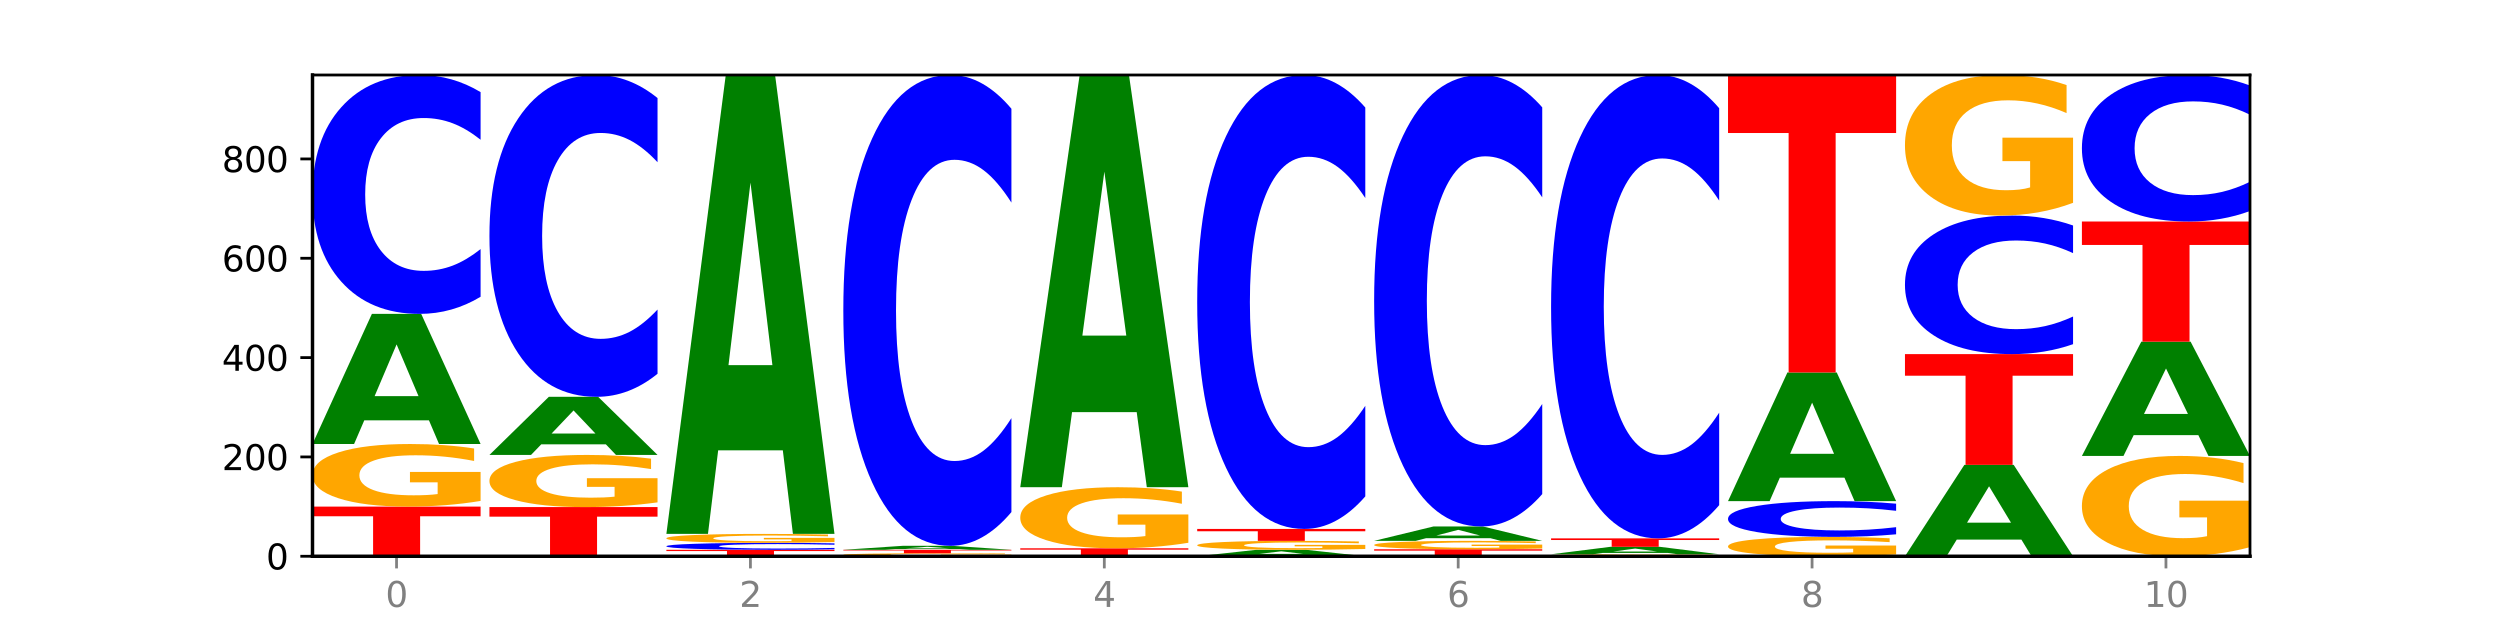 <?xml version="1.0" encoding="utf-8" standalone="no"?>
<!DOCTYPE svg PUBLIC "-//W3C//DTD SVG 1.1//EN"
  "http://www.w3.org/Graphics/SVG/1.1/DTD/svg11.dtd">
<svg xmlns:xlink="http://www.w3.org/1999/xlink" width="720pt" height="180pt" viewBox="0 0 720 180" xmlns="http://www.w3.org/2000/svg" version="1.1">
 <defs>
  <style type="text/css">*{stroke-linejoin: round; stroke-linecap: butt}</style>
 </defs>
 <g id="figure_1">
  <g id="patch_1">
   <path d="M 0 180 
L 720 180 
L 720 0 
L 0 0 
z
" style="fill: #ffffff"/>
  </g>
  <g id="axes_1">
   <g id="patch_2">
    <path d="M 90 160.2 
L 648 160.2 
L 648 21.6 
L 90 21.6 
z
" style="fill: #ffffff"/>
   </g>
   <g id="line2d_1">
    <path d="M 90 160.2 
L 648 160.2 
" clip-path="url(#p047090e2f1)" style="fill: none; stroke: #000000; stroke-width: 0.5; stroke-linecap: square"/>
   </g>
   <g id="patch_3">
    <path d="M 90 145.897 
L 138.411 145.897 
L 138.411 148.686 
L 120.994 148.686 
L 120.994 160.2 
L 107.45 160.2 
L 107.45 148.686 
L 90 148.686 
L 90 145.897 
z
" clip-path="url(#p047090e2f1)" style="fill: #ff0000"/>
   </g>
   <g id="patch_4">
    <path d="M 138.411 144.266 
Q 133.529 145.081 128.277 145.491 
Q 123.026 145.897 117.428 145.897 
Q 104.777 145.897 97.389 143.469 
Q 90 141.042 90 136.891 
Q 90 132.692 97.519 130.283 
Q 105.048 127.874 118.144 127.874 
Q 123.189 127.874 127.811 128.202 
Q 132.444 128.526 136.545 129.166 
L 136.545 132.759 
Q 132.313 131.936 128.126 131.53 
Q 123.938 131.121 119.728 131.121 
Q 111.938 131.121 107.717 132.617 
Q 103.497 134.11 103.497 136.891 
Q 103.497 139.646 107.566 141.15 
Q 111.634 142.65 119.12 142.65 
Q 121.16 142.65 122.907 142.565 
Q 124.654 142.475 126.042 142.289 
L 126.042 138.916 
L 118.068 138.916 
L 118.068 135.912 
L 138.411 135.912 
L 138.411 144.266 
z
" clip-path="url(#p047090e2f1)" style="fill: #ffa600"/>
   </g>
   <g id="patch_5">
    <path d="M 123.534 121.048 
L 104.916 121.048 
L 101.977 127.874 
L 90 127.874 
L 107.104 90.399 
L 121.307 90.399 
L 138.411 127.874 
L 126.444 127.874 
L 123.534 121.048 
z
M 107.886 114.092 
L 120.535 114.092 
L 114.22 99.186 
L 107.886 114.092 
z
" clip-path="url(#p047090e2f1)" style="fill: #008000"/>
   </g>
   <g id="patch_6">
    <path d="M 138.411 85.468 
Q 134.361 87.912 129.983 89.149 
Q 125.604 90.399 120.835 90.399 
Q 106.613 90.399 98.306 81.133 
Q 90 71.867 90 56.021 
Q 90 40.118 98.306 30.866 
Q 106.613 21.6 120.835 21.6 
Q 125.604 21.6 129.983 22.851 
Q 134.361 24.087 138.411 26.531 
L 138.411 40.246 
Q 134.325 37.006 130.361 35.499 
Q 126.397 33.993 122.018 33.993 
Q 114.163 33.993 109.662 39.862 
Q 105.173 45.717 105.173 56.021 
Q 105.173 66.282 109.662 72.151 
Q 114.163 78.007 122.018 78.007 
Q 126.397 78.007 130.361 76.5 
Q 134.325 74.98 138.411 71.739 
L 138.411 85.468 
z
" clip-path="url(#p047090e2f1)" style="fill: #0000ff"/>
   </g>
   <g id="patch_7">
    <path d="M 140.959 146.04 
L 189.37 146.04 
L 189.37 148.801 
L 171.953 148.801 
L 171.953 160.2 
L 158.409 160.2 
L 158.409 148.801 
L 140.959 148.801 
L 140.959 146.04 
z
" clip-path="url(#p047090e2f1)" style="fill: #ff0000"/>
   </g>
   <g id="patch_8">
    <path d="M 189.37 144.681 
Q 184.488 145.36 179.236 145.701 
Q 173.985 146.04 168.387 146.04 
Q 155.736 146.04 148.347 144.017 
Q 140.959 141.994 140.959 138.535 
Q 140.959 135.036 148.478 133.028 
Q 156.007 131.021 169.103 131.021 
Q 174.148 131.021 178.77 131.294 
Q 183.403 131.564 187.504 132.098 
L 187.504 135.091 
Q 183.272 134.406 179.084 134.068 
Q 174.896 133.726 170.687 133.726 
Q 162.897 133.726 158.676 134.973 
Q 154.456 136.218 154.456 138.535 
Q 154.456 140.831 158.524 142.084 
Q 162.593 143.334 170.079 143.334 
Q 172.119 143.334 173.866 143.263 
Q 175.613 143.189 177.001 143.033 
L 177.001 140.223 
L 169.027 140.223 
L 169.027 137.719 
L 189.37 137.719 
L 189.37 144.681 
z
" clip-path="url(#p047090e2f1)" style="fill: #ffa600"/>
   </g>
   <g id="patch_9">
    <path d="M 174.493 127.972 
L 155.875 127.972 
L 152.935 131.021 
L 140.959 131.021 
L 158.063 114.286 
L 172.266 114.286 
L 189.37 131.021 
L 177.403 131.021 
L 174.493 127.972 
z
M 158.845 124.866 
L 171.494 124.866 
L 165.179 118.21 
L 158.845 124.866 
z
" clip-path="url(#p047090e2f1)" style="fill: #008000"/>
   </g>
   <g id="patch_10">
    <path d="M 189.37 107.642 
Q 185.32 110.936 180.942 112.601 
Q 176.563 114.286 171.794 114.286 
Q 157.572 114.286 149.265 101.803 
Q 140.959 89.32 140.959 67.972 
Q 140.959 46.547 149.265 34.083 
Q 157.572 21.6 171.794 21.6 
Q 176.563 21.6 180.942 23.285 
Q 185.32 24.951 189.37 28.244 
L 189.37 46.72 
Q 185.284 42.354 181.32 40.325 
Q 177.356 38.295 172.977 38.295 
Q 165.122 38.295 160.621 46.203 
Q 156.132 54.091 156.132 67.972 
Q 156.132 81.795 160.621 89.703 
Q 165.122 97.591 172.977 97.591 
Q 177.356 97.591 181.32 95.561 
Q 185.284 93.513 189.37 89.147 
L 189.37 107.642 
z
" clip-path="url(#p047090e2f1)" style="fill: #0000ff"/>
   </g>
   <g id="patch_11">
    <path d="M 191.918 158.341 
L 240.329 158.341 
L 240.329 158.703 
L 222.912 158.703 
L 222.912 160.2 
L 209.368 160.2 
L 209.368 158.703 
L 191.918 158.703 
L 191.918 158.341 
z
" clip-path="url(#p047090e2f1)" style="fill: #ff0000"/>
   </g>
   <g id="patch_12">
    <path d="M 240.329 158.197 
Q 236.279 158.268 231.9 158.304 
Q 227.522 158.341 222.753 158.341 
Q 208.53 158.341 200.224 158.071 
Q 191.918 157.801 191.918 157.34 
Q 191.918 156.877 200.224 156.608 
Q 208.53 156.338 222.753 156.338 
Q 227.522 156.338 231.9 156.374 
Q 236.279 156.41 240.329 156.482 
L 240.329 156.881 
Q 236.243 156.786 232.279 156.743 
Q 228.314 156.699 223.936 156.699 
Q 216.081 156.699 211.58 156.87 
Q 207.091 157.04 207.091 157.34 
Q 207.091 157.639 211.58 157.809 
Q 216.081 157.98 223.936 157.98 
Q 228.314 157.98 232.279 157.936 
Q 236.243 157.892 240.329 157.797 
L 240.329 158.197 
z
" clip-path="url(#p047090e2f1)" style="fill: #0000ff"/>
   </g>
   <g id="patch_13">
    <path d="M 240.329 156.105 
Q 235.446 156.222 230.195 156.28 
Q 224.944 156.338 219.346 156.338 
Q 206.695 156.338 199.306 155.991 
Q 191.918 155.645 191.918 155.052 
Q 191.918 154.452 199.437 154.108 
Q 206.966 153.763 220.062 153.763 
Q 225.107 153.763 229.729 153.81 
Q 234.361 153.857 238.463 153.948 
L 238.463 154.461 
Q 234.231 154.344 230.043 154.286 
Q 225.855 154.227 221.646 154.227 
Q 213.856 154.227 209.635 154.441 
Q 205.415 154.654 205.415 155.052 
Q 205.415 155.445 209.483 155.66 
Q 213.552 155.874 221.038 155.874 
Q 223.078 155.874 224.825 155.862 
Q 226.571 155.849 227.96 155.823 
L 227.96 155.341 
L 219.986 155.341 
L 219.986 154.912 
L 240.329 154.912 
L 240.329 156.105 
z
" clip-path="url(#p047090e2f1)" style="fill: #ffa600"/>
   </g>
   <g id="patch_14">
    <path d="M 225.452 129.687 
L 206.834 129.687 
L 203.894 153.763 
L 191.918 153.763 
L 209.021 21.6 
L 223.225 21.6 
L 240.329 153.763 
L 228.362 153.763 
L 225.452 129.687 
z
M 209.803 105.158 
L 222.453 105.158 
L 216.138 52.587 
L 209.803 105.158 
z
" clip-path="url(#p047090e2f1)" style="fill: #008000"/>
   </g>
   <g id="patch_15">
    <path d="M 291.288 160.122 
Q 286.405 160.161 281.154 160.181 
Q 275.903 160.2 270.305 160.2 
Q 257.654 160.2 250.265 160.084 
Q 242.877 159.969 242.877 159.771 
Q 242.877 159.571 250.395 159.456 
Q 257.925 159.342 271.021 159.342 
Q 276.066 159.342 280.688 159.357 
Q 285.32 159.373 289.422 159.403 
L 289.422 159.574 
Q 285.19 159.535 281.002 159.516 
Q 276.814 159.496 272.605 159.496 
Q 264.815 159.496 260.594 159.568 
Q 256.374 159.639 256.374 159.771 
Q 256.374 159.902 260.442 159.974 
Q 264.511 160.045 271.997 160.045 
Q 274.037 160.045 275.784 160.041 
Q 277.53 160.037 278.919 160.028 
L 278.919 159.868 
L 270.945 159.868 
L 270.945 159.725 
L 291.288 159.725 
L 291.288 160.122 
z
" clip-path="url(#p047090e2f1)" style="fill: #ffa600"/>
   </g>
   <g id="patch_16">
    <path d="M 242.877 158.341 
L 291.288 158.341 
L 291.288 158.536 
L 273.871 158.536 
L 273.871 159.342 
L 260.327 159.342 
L 260.327 158.536 
L 242.877 158.536 
L 242.877 158.341 
z
" clip-path="url(#p047090e2f1)" style="fill: #ff0000"/>
   </g>
   <g id="patch_17">
    <path d="M 276.411 158.132 
L 257.793 158.132 
L 254.853 158.341 
L 242.877 158.341 
L 259.98 157.196 
L 274.184 157.196 
L 291.288 158.341 
L 279.321 158.341 
L 276.411 158.132 
z
M 260.762 157.92 
L 273.412 157.92 
L 267.097 157.465 
L 260.762 157.92 
z
" clip-path="url(#p047090e2f1)" style="fill: #008000"/>
   </g>
   <g id="patch_18">
    <path d="M 291.288 147.477 
Q 287.238 152.295 282.859 154.731 
Q 278.481 157.196 273.711 157.196 
Q 259.489 157.196 251.183 138.934 
Q 242.877 120.671 242.877 89.44 
Q 242.877 58.097 251.183 39.863 
Q 259.489 21.6 273.711 21.6 
Q 278.481 21.6 282.859 24.065 
Q 287.238 26.502 291.288 31.319 
L 291.288 58.349 
Q 287.202 51.963 283.237 48.994 
Q 279.273 46.025 274.895 46.025 
Q 267.04 46.025 262.539 57.593 
Q 258.05 69.133 258.05 89.44 
Q 258.05 109.663 262.539 121.231 
Q 267.04 132.772 274.895 132.772 
Q 279.273 132.772 283.237 129.803 
Q 287.202 126.805 291.288 120.419 
L 291.288 147.477 
z
" clip-path="url(#p047090e2f1)" style="fill: #0000ff"/>
   </g>
   <g id="patch_19">
    <path d="M 342.247 160.179 
Q 338.197 160.19 333.818 160.195 
Q 329.439 160.2 324.67 160.2 
Q 310.448 160.2 302.142 160.161 
Q 293.836 160.123 293.836 160.057 
Q 293.836 159.991 302.142 159.952 
Q 310.448 159.914 324.67 159.914 
Q 329.439 159.914 333.818 159.919 
Q 338.197 159.924 342.247 159.934 
L 342.247 159.991 
Q 338.16 159.978 334.196 159.972 
Q 330.232 159.965 325.853 159.965 
Q 317.998 159.965 313.498 159.99 
Q 309.009 160.014 309.009 160.057 
Q 309.009 160.1 313.498 160.124 
Q 317.998 160.148 325.853 160.148 
Q 330.232 160.148 334.196 160.142 
Q 338.16 160.136 342.247 160.122 
L 342.247 160.179 
z
" clip-path="url(#p047090e2f1)" style="fill: #0000ff"/>
   </g>
   <g id="patch_20">
    <path d="M 293.836 157.911 
L 342.247 157.911 
L 342.247 158.302 
L 324.83 158.302 
L 324.83 159.914 
L 311.286 159.914 
L 311.286 158.302 
L 293.836 158.302 
L 293.836 157.911 
z
" clip-path="url(#p047090e2f1)" style="fill: #ff0000"/>
   </g>
   <g id="patch_21">
    <path d="M 342.247 156.32 
Q 337.364 157.116 332.113 157.515 
Q 326.862 157.911 321.263 157.911 
Q 308.613 157.911 301.224 155.542 
Q 293.836 153.172 293.836 149.12 
Q 293.836 145.021 301.354 142.67 
Q 308.884 140.318 321.98 140.318 
Q 327.025 140.318 331.647 140.638 
Q 336.279 140.954 340.38 141.579 
L 340.38 145.086 
Q 336.149 144.283 331.961 143.887 
Q 327.773 143.487 323.564 143.487 
Q 315.774 143.487 311.553 144.948 
Q 307.333 146.406 307.333 149.12 
Q 307.333 151.81 311.401 153.278 
Q 315.47 154.742 322.956 154.742 
Q 324.996 154.742 326.742 154.659 
Q 328.489 154.572 329.878 154.39 
L 329.878 151.097 
L 321.904 151.097 
L 321.904 148.165 
L 342.247 148.165 
L 342.247 156.32 
z
" clip-path="url(#p047090e2f1)" style="fill: #ffa600"/>
   </g>
   <g id="patch_22">
    <path d="M 327.37 118.691 
L 308.752 118.691 
L 305.812 140.318 
L 293.836 140.318 
L 310.939 21.6 
L 325.143 21.6 
L 342.247 140.318 
L 330.28 140.318 
L 327.37 118.691 
z
M 311.721 96.658 
L 324.371 96.658 
L 318.056 49.435 
L 311.721 96.658 
z
" clip-path="url(#p047090e2f1)" style="fill: #008000"/>
   </g>
   <g id="patch_23">
    <path d="M 378.329 159.861 
L 359.711 159.861 
L 356.771 160.2 
L 344.795 160.2 
L 361.898 158.341 
L 376.102 158.341 
L 393.205 160.2 
L 381.239 160.2 
L 378.329 159.861 
z
M 362.68 159.516 
L 375.33 159.516 
L 369.015 158.777 
L 362.68 159.516 
z
" clip-path="url(#p047090e2f1)" style="fill: #008000"/>
   </g>
   <g id="patch_24">
    <path d="M 393.205 158.108 
Q 388.323 158.224 383.072 158.283 
Q 377.821 158.341 372.222 158.341 
Q 359.572 158.341 352.183 157.994 
Q 344.795 157.647 344.795 157.054 
Q 344.795 156.454 352.313 156.11 
Q 359.843 155.766 372.938 155.766 
Q 377.983 155.766 382.605 155.813 
Q 387.238 155.859 391.339 155.95 
L 391.339 156.464 
Q 387.108 156.346 382.92 156.288 
Q 378.732 156.23 374.522 156.23 
Q 366.732 156.23 362.512 156.444 
Q 358.291 156.657 358.291 157.054 
Q 358.291 157.448 362.36 157.662 
Q 366.429 157.877 373.915 157.877 
Q 375.955 157.877 377.701 157.865 
Q 379.448 157.852 380.837 157.825 
L 380.837 157.343 
L 372.862 157.343 
L 372.862 156.914 
L 393.205 156.914 
L 393.205 158.108 
z
" clip-path="url(#p047090e2f1)" style="fill: #ffa600"/>
   </g>
   <g id="patch_25">
    <path d="M 344.795 152.333 
L 393.205 152.333 
L 393.205 153.003 
L 375.789 153.003 
L 375.789 155.766 
L 362.245 155.766 
L 362.245 153.003 
L 344.795 153.003 
L 344.795 152.333 
z
" clip-path="url(#p047090e2f1)" style="fill: #ff0000"/>
   </g>
   <g id="patch_26">
    <path d="M 393.205 142.962 
Q 389.156 147.607 384.777 149.957 
Q 380.398 152.333 375.629 152.333 
Q 361.407 152.333 353.101 134.726 
Q 344.795 117.118 344.795 87.007 
Q 344.795 56.788 353.101 39.208 
Q 361.407 21.6 375.629 21.6 
Q 380.398 21.6 384.777 23.976 
Q 389.156 26.326 393.205 30.971 
L 393.205 57.031 
Q 389.119 50.874 385.155 48.011 
Q 381.191 45.149 376.812 45.149 
Q 368.957 45.149 364.457 56.302 
Q 359.968 67.428 359.968 87.007 
Q 359.968 106.505 364.457 117.658 
Q 368.957 128.784 376.812 128.784 
Q 381.191 128.784 385.155 125.922 
Q 389.119 123.032 393.205 116.875 
L 393.205 142.962 
z
" clip-path="url(#p047090e2f1)" style="fill: #0000ff"/>
   </g>
   <g id="patch_27">
    <path d="M 395.753 158.198 
L 444.164 158.198 
L 444.164 158.588 
L 426.748 158.588 
L 426.748 160.2 
L 413.204 160.2 
L 413.204 158.588 
L 395.753 158.588 
L 395.753 158.198 
z
" clip-path="url(#p047090e2f1)" style="fill: #ff0000"/>
   </g>
   <g id="patch_28">
    <path d="M 444.164 157.978 
Q 439.282 158.088 434.031 158.143 
Q 428.78 158.198 423.181 158.198 
Q 410.531 158.198 403.142 157.87 
Q 395.753 157.543 395.753 156.982 
Q 395.753 156.416 403.272 156.091 
Q 410.802 155.766 423.897 155.766 
Q 428.942 155.766 433.564 155.81 
Q 438.197 155.854 442.298 155.94 
L 442.298 156.425 
Q 438.067 156.314 433.879 156.259 
Q 429.691 156.204 425.481 156.204 
Q 417.691 156.204 413.471 156.406 
Q 409.25 156.607 409.25 156.982 
Q 409.25 157.354 413.319 157.557 
Q 417.388 157.76 424.874 157.76 
Q 426.914 157.76 428.66 157.748 
Q 430.407 157.736 431.796 157.711 
L 431.796 157.256 
L 423.821 157.256 
L 423.821 156.85 
L 444.164 156.85 
L 444.164 157.978 
z
" clip-path="url(#p047090e2f1)" style="fill: #ffa600"/>
   </g>
   <g id="patch_29">
    <path d="M 429.288 155.01 
L 410.67 155.01 
L 407.73 155.766 
L 395.753 155.766 
L 412.857 151.618 
L 427.061 151.618 
L 444.164 155.766 
L 432.198 155.766 
L 429.288 155.01 
z
M 413.639 154.24 
L 426.289 154.24 
L 419.974 152.591 
L 413.639 154.24 
z
" clip-path="url(#p047090e2f1)" style="fill: #008000"/>
   </g>
   <g id="patch_30">
    <path d="M 444.164 142.298 
Q 440.115 146.918 435.736 149.254 
Q 431.357 151.618 426.588 151.618 
Q 412.366 151.618 404.06 134.107 
Q 395.753 116.596 395.753 86.649 
Q 395.753 56.596 404.06 39.111 
Q 412.366 21.6 426.588 21.6 
Q 431.357 21.6 435.736 23.963 
Q 440.115 26.3 444.164 30.92 
L 444.164 56.837 
Q 440.078 50.714 436.114 47.867 
Q 432.15 45.02 427.771 45.02 
Q 419.916 45.02 415.415 56.112 
Q 410.927 67.177 410.927 86.649 
Q 410.927 106.04 415.415 117.133 
Q 419.916 128.198 427.771 128.198 
Q 432.15 128.198 436.114 125.351 
Q 440.078 122.477 444.164 116.354 
L 444.164 142.298 
z
" clip-path="url(#p047090e2f1)" style="fill: #0000ff"/>
   </g>
   <g id="patch_31">
    <path d="M 495.123 160.148 
Q 490.241 160.174 484.99 160.187 
Q 479.739 160.2 474.14 160.2 
Q 461.489 160.2 454.101 160.123 
Q 446.712 160.046 446.712 159.914 
Q 446.712 159.781 454.231 159.704 
Q 461.761 159.628 474.856 159.628 
Q 479.901 159.628 484.523 159.638 
Q 489.156 159.649 493.257 159.669 
L 493.257 159.783 
Q 489.026 159.757 484.838 159.744 
Q 480.65 159.731 476.44 159.731 
Q 468.65 159.731 464.43 159.778 
Q 460.209 159.826 460.209 159.914 
Q 460.209 160.002 464.278 160.049 
Q 468.346 160.097 475.833 160.097 
Q 477.872 160.097 479.619 160.094 
Q 481.366 160.091 482.755 160.085 
L 482.755 159.978 
L 474.78 159.978 
L 474.78 159.883 
L 495.123 159.883 
L 495.123 160.148 
z
" clip-path="url(#p047090e2f1)" style="fill: #ffa600"/>
   </g>
   <g id="patch_32">
    <path d="M 480.247 159.237 
L 461.629 159.237 
L 458.689 159.628 
L 446.712 159.628 
L 463.816 157.482 
L 478.02 157.482 
L 495.123 159.628 
L 483.157 159.628 
L 480.247 159.237 
z
M 464.598 158.839 
L 477.248 158.839 
L 470.933 157.985 
L 464.598 158.839 
z
" clip-path="url(#p047090e2f1)" style="fill: #008000"/>
   </g>
   <g id="patch_33">
    <path d="M 446.712 155.051 
L 495.123 155.051 
L 495.123 155.525 
L 477.707 155.525 
L 477.707 157.482 
L 464.163 157.482 
L 464.163 155.525 
L 446.712 155.525 
L 446.712 155.051 
z
" clip-path="url(#p047090e2f1)" style="fill: #ff0000"/>
   </g>
   <g id="patch_34">
    <path d="M 495.123 145.485 
Q 491.074 150.227 486.695 152.625 
Q 482.316 155.051 477.547 155.051 
Q 463.325 155.051 455.019 137.077 
Q 446.712 119.104 446.712 88.367 
Q 446.712 57.52 455.019 39.574 
Q 463.325 21.6 477.547 21.6 
Q 482.316 21.6 486.695 24.026 
Q 491.074 26.424 495.123 31.166 
L 495.123 57.768 
Q 491.037 51.482 487.073 48.56 
Q 483.109 45.638 478.73 45.638 
Q 470.875 45.638 466.374 57.023 
Q 461.886 68.381 461.886 88.367 
Q 461.886 108.27 466.374 119.655 
Q 470.875 131.013 478.73 131.013 
Q 483.109 131.013 487.073 128.09 
Q 491.037 125.141 495.123 118.856 
L 495.123 145.485 
z
" clip-path="url(#p047090e2f1)" style="fill: #0000ff"/>
   </g>
   <g id="patch_35">
    <path d="M 546.082 159.695 
Q 541.2 159.948 535.949 160.074 
Q 530.697 160.2 525.099 160.2 
Q 512.448 160.2 505.06 159.449 
Q 497.671 158.697 497.671 157.413 
Q 497.671 156.113 505.19 155.367 
Q 512.72 154.622 525.815 154.622 
Q 530.86 154.622 535.482 154.723 
Q 540.115 154.823 544.216 155.022 
L 544.216 156.134 
Q 539.985 155.879 535.797 155.753 
Q 531.609 155.626 527.399 155.626 
Q 519.609 155.626 515.389 156.09 
Q 511.168 156.552 511.168 157.413 
Q 511.168 158.265 515.237 158.731 
Q 519.305 159.195 526.792 159.195 
Q 528.831 159.195 530.578 159.169 
Q 532.325 159.141 533.714 159.083 
L 533.714 158.039 
L 525.739 158.039 
L 525.739 157.11 
L 546.082 157.11 
L 546.082 159.695 
z
" clip-path="url(#p047090e2f1)" style="fill: #ffa600"/>
   </g>
   <g id="patch_36">
    <path d="M 546.082 153.883 
Q 542.033 154.249 537.654 154.434 
Q 533.275 154.622 528.506 154.622 
Q 514.284 154.622 505.978 153.235 
Q 497.671 151.848 497.671 149.476 
Q 497.671 147.095 505.978 145.71 
Q 514.284 144.323 528.506 144.323 
Q 533.275 144.323 537.654 144.51 
Q 542.033 144.696 546.082 145.061 
L 546.082 147.114 
Q 541.996 146.629 538.032 146.404 
Q 534.068 146.178 529.689 146.178 
Q 521.834 146.178 517.333 147.057 
Q 512.845 147.933 512.845 149.476 
Q 512.845 151.012 517.333 151.89 
Q 521.834 152.767 529.689 152.767 
Q 534.068 152.767 538.032 152.541 
Q 541.996 152.314 546.082 151.828 
L 546.082 153.883 
z
" clip-path="url(#p047090e2f1)" style="fill: #0000ff"/>
   </g>
   <g id="patch_37">
    <path d="M 531.206 137.575 
L 512.587 137.575 
L 509.648 144.323 
L 497.671 144.323 
L 514.775 107.277 
L 528.979 107.277 
L 546.082 144.323 
L 534.116 144.323 
L 531.206 137.575 
z
M 515.557 130.699 
L 528.206 130.699 
L 521.892 115.963 
L 515.557 130.699 
z
" clip-path="url(#p047090e2f1)" style="fill: #008000"/>
   </g>
   <g id="patch_38">
    <path d="M 497.671 21.6 
L 546.082 21.6 
L 546.082 38.309 
L 528.666 38.309 
L 528.666 107.277 
L 515.122 107.277 
L 515.122 38.309 
L 497.671 38.309 
L 497.671 21.6 
z
" clip-path="url(#p047090e2f1)" style="fill: #ff0000"/>
   </g>
   <g id="patch_39">
    <path d="M 582.164 155.406 
L 563.546 155.406 
L 560.607 160.2 
L 548.63 160.2 
L 565.734 133.882 
L 579.937 133.882 
L 597.041 160.2 
L 585.074 160.2 
L 582.164 155.406 
z
M 566.516 150.521 
L 579.165 150.521 
L 572.85 140.052 
L 566.516 150.521 
z
" clip-path="url(#p047090e2f1)" style="fill: #008000"/>
   </g>
   <g id="patch_40">
    <path d="M 548.63 101.985 
L 597.041 101.985 
L 597.041 108.206 
L 579.624 108.206 
L 579.624 133.882 
L 566.081 133.882 
L 566.081 108.206 
L 548.63 108.206 
L 548.63 101.985 
z
" clip-path="url(#p047090e2f1)" style="fill: #ff0000"/>
   </g>
   <g id="patch_41">
    <path d="M 597.041 99.125 
Q 592.992 100.543 588.613 101.26 
Q 584.234 101.985 579.465 101.985 
Q 565.243 101.985 556.936 96.61 
Q 548.63 91.236 548.63 82.044 
Q 548.63 72.82 556.936 67.453 
Q 565.243 62.079 579.465 62.079 
Q 584.234 62.079 588.613 62.804 
Q 592.992 63.521 597.041 64.939 
L 597.041 72.894 
Q 592.955 71.015 588.991 70.141 
Q 585.027 69.267 580.648 69.267 
Q 572.793 69.267 568.292 72.671 
Q 563.804 76.068 563.804 82.044 
Q 563.804 87.996 568.292 91.401 
Q 572.793 94.797 580.648 94.797 
Q 585.027 94.797 588.991 93.923 
Q 592.955 93.041 597.041 91.162 
L 597.041 99.125 
z
" clip-path="url(#p047090e2f1)" style="fill: #0000ff"/>
   </g>
   <g id="patch_42">
    <path d="M 597.041 58.416 
Q 592.159 60.247 586.908 61.167 
Q 581.656 62.079 576.058 62.079 
Q 563.407 62.079 556.019 56.627 
Q 548.63 51.175 548.63 41.852 
Q 548.63 32.42 556.149 27.01 
Q 563.679 21.6 576.774 21.6 
Q 581.819 21.6 586.441 22.336 
Q 591.074 23.063 595.175 24.501 
L 595.175 32.57 
Q 590.944 30.723 586.756 29.811 
Q 582.568 28.891 578.358 28.891 
Q 570.568 28.891 566.348 32.253 
Q 562.127 35.606 562.127 41.852 
Q 562.127 48.039 566.196 51.418 
Q 570.264 54.787 577.75 54.787 
Q 579.79 54.787 581.537 54.595 
Q 583.284 54.394 584.673 53.976 
L 584.673 46.401 
L 576.698 46.401 
L 576.698 39.653 
L 597.041 39.653 
L 597.041 58.416 
z
" clip-path="url(#p047090e2f1)" style="fill: #ffa600"/>
   </g>
   <g id="patch_43">
    <path d="M 648 157.586 
Q 643.118 158.893 637.866 159.549 
Q 632.615 160.2 627.017 160.2 
Q 614.366 160.2 606.978 156.309 
Q 599.589 152.417 599.589 145.763 
Q 599.589 139.03 607.108 135.169 
Q 614.637 131.307 627.733 131.307 
Q 632.778 131.307 637.4 131.832 
Q 642.033 132.352 646.134 133.378 
L 646.134 139.138 
Q 641.903 137.819 637.715 137.168 
Q 633.527 136.512 629.317 136.512 
Q 621.527 136.512 617.306 138.911 
Q 613.086 141.304 613.086 145.763 
Q 613.086 150.179 617.155 152.59 
Q 621.223 154.996 628.709 154.996 
Q 630.749 154.996 632.496 154.858 
Q 634.243 154.715 635.631 154.417 
L 635.631 149.009 
L 627.657 149.009 
L 627.657 144.193 
L 648 144.193 
L 648 157.586 
z
" clip-path="url(#p047090e2f1)" style="fill: #ffa600"/>
   </g>
   <g id="patch_44">
    <path d="M 633.123 125.314 
L 614.505 125.314 
L 611.566 131.307 
L 599.589 131.307 
L 616.693 98.409 
L 630.896 98.409 
L 648 131.307 
L 636.033 131.307 
L 633.123 125.314 
z
M 617.475 119.208 
L 630.124 119.208 
L 623.809 106.123 
L 617.475 119.208 
z
" clip-path="url(#p047090e2f1)" style="fill: #008000"/>
   </g>
   <g id="patch_45">
    <path d="M 599.589 63.795 
L 648 63.795 
L 648 70.546 
L 630.583 70.546 
L 630.583 98.409 
L 617.04 98.409 
L 617.04 70.546 
L 599.589 70.546 
L 599.589 63.795 
z
" clip-path="url(#p047090e2f1)" style="fill: #ff0000"/>
   </g>
   <g id="patch_46">
    <path d="M 648 60.771 
Q 643.951 62.27 639.572 63.028 
Q 635.193 63.795 630.424 63.795 
Q 616.202 63.795 607.895 58.112 
Q 599.589 52.429 599.589 42.711 
Q 599.589 32.957 607.895 27.283 
Q 616.202 21.6 630.424 21.6 
Q 635.193 21.6 639.572 22.367 
Q 643.951 23.125 648 24.625 
L 648 33.036 
Q 643.914 31.048 639.95 30.124 
Q 635.986 29.201 631.607 29.201 
Q 623.752 29.201 619.251 32.8 
Q 614.762 36.391 614.762 42.711 
Q 614.762 49.004 619.251 52.603 
Q 623.752 56.195 631.607 56.195 
Q 635.986 56.195 639.95 55.271 
Q 643.914 54.338 648 52.351 
L 648 60.771 
z
" clip-path="url(#p047090e2f1)" style="fill: #0000ff"/>
   </g>
   <g id="matplotlib.axis_1">
    <g id="xtick_1">
     <g id="line2d_2">
      <defs>
       <path id="m9c050fdd83" d="M 0 0 
L 0 3.5 
" style="stroke: #808080; stroke-width: 0.8"/>
      </defs>
      <g>
       <use xlink:href="#m9c050fdd83" x="114.205" y="160.2" style="fill: #808080; stroke: #808080; stroke-width: 0.8"/>
      </g>
     </g>
     <g id="text_1">
      <!-- 0 -->
      <g style="fill: #808080" transform="translate(111.024 174.798) scale(0.1 -0.1)">
       <defs>
        <path id="DejaVuSans-30" d="M 2034 4250 
Q 1547 4250 1301 3770 
Q 1056 3291 1056 2328 
Q 1056 1369 1301 889 
Q 1547 409 2034 409 
Q 2525 409 2770 889 
Q 3016 1369 3016 2328 
Q 3016 3291 2770 3770 
Q 2525 4250 2034 4250 
z
M 2034 4750 
Q 2819 4750 3233 4129 
Q 3647 3509 3647 2328 
Q 3647 1150 3233 529 
Q 2819 -91 2034 -91 
Q 1250 -91 836 529 
Q 422 1150 422 2328 
Q 422 3509 836 4129 
Q 1250 4750 2034 4750 
z
" transform="scale(0.016)"/>
       </defs>
       <use xlink:href="#DejaVuSans-30"/>
      </g>
     </g>
    </g>
    <g id="xtick_2">
     <g id="line2d_3">
      <g>
       <use xlink:href="#m9c050fdd83" x="216.123" y="160.2" style="fill: #808080; stroke: #808080; stroke-width: 0.8"/>
      </g>
     </g>
     <g id="text_2">
      <!-- 2 -->
      <g style="fill: #808080" transform="translate(212.942 174.798) scale(0.1 -0.1)">
       <defs>
        <path id="DejaVuSans-32" d="M 1228 531 
L 3431 531 
L 3431 0 
L 469 0 
L 469 531 
Q 828 903 1448 1529 
Q 2069 2156 2228 2338 
Q 2531 2678 2651 2914 
Q 2772 3150 2772 3378 
Q 2772 3750 2511 3984 
Q 2250 4219 1831 4219 
Q 1534 4219 1204 4116 
Q 875 4013 500 3803 
L 500 4441 
Q 881 4594 1212 4672 
Q 1544 4750 1819 4750 
Q 2544 4750 2975 4387 
Q 3406 4025 3406 3419 
Q 3406 3131 3298 2873 
Q 3191 2616 2906 2266 
Q 2828 2175 2409 1742 
Q 1991 1309 1228 531 
z
" transform="scale(0.016)"/>
       </defs>
       <use xlink:href="#DejaVuSans-32"/>
      </g>
     </g>
    </g>
    <g id="xtick_3">
     <g id="line2d_4">
      <g>
       <use xlink:href="#m9c050fdd83" x="318.041" y="160.2" style="fill: #808080; stroke: #808080; stroke-width: 0.8"/>
      </g>
     </g>
     <g id="text_3">
      <!-- 4 -->
      <g style="fill: #808080" transform="translate(314.86 174.798) scale(0.1 -0.1)">
       <defs>
        <path id="DejaVuSans-34" d="M 2419 4116 
L 825 1625 
L 2419 1625 
L 2419 4116 
z
M 2253 4666 
L 3047 4666 
L 3047 1625 
L 3713 1625 
L 3713 1100 
L 3047 1100 
L 3047 0 
L 2419 0 
L 2419 1100 
L 313 1100 
L 313 1709 
L 2253 4666 
z
" transform="scale(0.016)"/>
       </defs>
       <use xlink:href="#DejaVuSans-34"/>
      </g>
     </g>
    </g>
    <g id="xtick_4">
     <g id="line2d_5">
      <g>
       <use xlink:href="#m9c050fdd83" x="419.959" y="160.2" style="fill: #808080; stroke: #808080; stroke-width: 0.8"/>
      </g>
     </g>
     <g id="text_4">
      <!-- 6 -->
      <g style="fill: #808080" transform="translate(416.778 174.798) scale(0.1 -0.1)">
       <defs>
        <path id="DejaVuSans-36" d="M 2113 2584 
Q 1688 2584 1439 2293 
Q 1191 2003 1191 1497 
Q 1191 994 1439 701 
Q 1688 409 2113 409 
Q 2538 409 2786 701 
Q 3034 994 3034 1497 
Q 3034 2003 2786 2293 
Q 2538 2584 2113 2584 
z
M 3366 4563 
L 3366 3988 
Q 3128 4100 2886 4159 
Q 2644 4219 2406 4219 
Q 1781 4219 1451 3797 
Q 1122 3375 1075 2522 
Q 1259 2794 1537 2939 
Q 1816 3084 2150 3084 
Q 2853 3084 3261 2657 
Q 3669 2231 3669 1497 
Q 3669 778 3244 343 
Q 2819 -91 2113 -91 
Q 1303 -91 875 529 
Q 447 1150 447 2328 
Q 447 3434 972 4092 
Q 1497 4750 2381 4750 
Q 2619 4750 2861 4703 
Q 3103 4656 3366 4563 
z
" transform="scale(0.016)"/>
       </defs>
       <use xlink:href="#DejaVuSans-36"/>
      </g>
     </g>
    </g>
    <g id="xtick_5">
     <g id="line2d_6">
      <g>
       <use xlink:href="#m9c050fdd83" x="521.877" y="160.2" style="fill: #808080; stroke: #808080; stroke-width: 0.8"/>
      </g>
     </g>
     <g id="text_5">
      <!-- 8 -->
      <g style="fill: #808080" transform="translate(518.695 174.798) scale(0.1 -0.1)">
       <defs>
        <path id="DejaVuSans-38" d="M 2034 2216 
Q 1584 2216 1326 1975 
Q 1069 1734 1069 1313 
Q 1069 891 1326 650 
Q 1584 409 2034 409 
Q 2484 409 2743 651 
Q 3003 894 3003 1313 
Q 3003 1734 2745 1975 
Q 2488 2216 2034 2216 
z
M 1403 2484 
Q 997 2584 770 2862 
Q 544 3141 544 3541 
Q 544 4100 942 4425 
Q 1341 4750 2034 4750 
Q 2731 4750 3128 4425 
Q 3525 4100 3525 3541 
Q 3525 3141 3298 2862 
Q 3072 2584 2669 2484 
Q 3125 2378 3379 2068 
Q 3634 1759 3634 1313 
Q 3634 634 3220 271 
Q 2806 -91 2034 -91 
Q 1263 -91 848 271 
Q 434 634 434 1313 
Q 434 1759 690 2068 
Q 947 2378 1403 2484 
z
M 1172 3481 
Q 1172 3119 1398 2916 
Q 1625 2713 2034 2713 
Q 2441 2713 2670 2916 
Q 2900 3119 2900 3481 
Q 2900 3844 2670 4047 
Q 2441 4250 2034 4250 
Q 1625 4250 1398 4047 
Q 1172 3844 1172 3481 
z
" transform="scale(0.016)"/>
       </defs>
       <use xlink:href="#DejaVuSans-38"/>
      </g>
     </g>
    </g>
    <g id="xtick_6">
     <g id="line2d_7">
      <g>
       <use xlink:href="#m9c050fdd83" x="623.795" y="160.2" style="fill: #808080; stroke: #808080; stroke-width: 0.8"/>
      </g>
     </g>
     <g id="text_6">
      <!-- 10 -->
      <g style="fill: #808080" transform="translate(617.432 174.798) scale(0.1 -0.1)">
       <defs>
        <path id="DejaVuSans-31" d="M 794 531 
L 1825 531 
L 1825 4091 
L 703 3866 
L 703 4441 
L 1819 4666 
L 2450 4666 
L 2450 531 
L 3481 531 
L 3481 0 
L 794 0 
L 794 531 
z
" transform="scale(0.016)"/>
       </defs>
       <use xlink:href="#DejaVuSans-31"/>
       <use xlink:href="#DejaVuSans-30" x="63.623"/>
      </g>
     </g>
    </g>
   </g>
   <g id="matplotlib.axis_2">
    <g id="ytick_1">
     <g id="line2d_8">
      <defs>
       <path id="m782de5e194" d="M 0 0 
L -3.5 0 
" style="stroke: #000000; stroke-width: 0.8"/>
      </defs>
      <g>
       <use xlink:href="#m782de5e194" x="90" y="160.2" style="stroke: #000000; stroke-width: 0.8"/>
      </g>
     </g>
     <g id="text_7">
      <!-- 0 -->
      <g transform="translate(76.638 163.999) scale(0.1 -0.1)">
       <use xlink:href="#DejaVuSans-30"/>
      </g>
     </g>
    </g>
    <g id="ytick_2">
     <g id="line2d_9">
      <g>
       <use xlink:href="#m782de5e194" x="90" y="131.593" style="stroke: #000000; stroke-width: 0.8"/>
      </g>
     </g>
     <g id="text_8">
      <!-- 200 -->
      <g transform="translate(63.913 135.392) scale(0.1 -0.1)">
       <use xlink:href="#DejaVuSans-32"/>
       <use xlink:href="#DejaVuSans-30" x="63.623"/>
       <use xlink:href="#DejaVuSans-30" x="127.246"/>
      </g>
     </g>
    </g>
    <g id="ytick_3">
     <g id="line2d_10">
      <g>
       <use xlink:href="#m782de5e194" x="90" y="102.986" style="stroke: #000000; stroke-width: 0.8"/>
      </g>
     </g>
     <g id="text_9">
      <!-- 400 -->
      <g transform="translate(63.913 106.786) scale(0.1 -0.1)">
       <use xlink:href="#DejaVuSans-34"/>
       <use xlink:href="#DejaVuSans-30" x="63.623"/>
       <use xlink:href="#DejaVuSans-30" x="127.246"/>
      </g>
     </g>
    </g>
    <g id="ytick_4">
     <g id="line2d_11">
      <g>
       <use xlink:href="#m782de5e194" x="90" y="74.38" style="stroke: #000000; stroke-width: 0.8"/>
      </g>
     </g>
     <g id="text_10">
      <!-- 600 -->
      <g transform="translate(63.913 78.179) scale(0.1 -0.1)">
       <use xlink:href="#DejaVuSans-36"/>
       <use xlink:href="#DejaVuSans-30" x="63.623"/>
       <use xlink:href="#DejaVuSans-30" x="127.246"/>
      </g>
     </g>
    </g>
    <g id="ytick_5">
     <g id="line2d_12">
      <g>
       <use xlink:href="#m782de5e194" x="90" y="45.773" style="stroke: #000000; stroke-width: 0.8"/>
      </g>
     </g>
     <g id="text_11">
      <!-- 800 -->
      <g transform="translate(63.913 49.572) scale(0.1 -0.1)">
       <use xlink:href="#DejaVuSans-38"/>
       <use xlink:href="#DejaVuSans-30" x="63.623"/>
       <use xlink:href="#DejaVuSans-30" x="127.246"/>
      </g>
     </g>
    </g>
   </g>
   <g id="patch_47">
    <path d="M 90 160.2 
L 90 21.6 
" style="fill: none; stroke: #000000; stroke-linejoin: miter; stroke-linecap: square"/>
   </g>
   <g id="patch_48">
    <path d="M 648 160.2 
L 648 21.6 
" style="fill: none; stroke: #000000; stroke-width: 0.8; stroke-linejoin: miter; stroke-linecap: square"/>
   </g>
   <g id="patch_49">
    <path d="M 90 160.2 
L 648 160.2 
" style="fill: none; stroke: #000000; stroke-linejoin: miter; stroke-linecap: square"/>
   </g>
   <g id="patch_50">
    <path d="M 90 21.6 
L 648 21.6 
" style="fill: none; stroke: #000000; stroke-width: 0.8; stroke-linejoin: miter; stroke-linecap: square"/>
   </g>
  </g>
 </g>
 <defs>
  <clipPath id="p047090e2f1">
   <rect x="90" y="21.6" width="558" height="138.6"/>
  </clipPath>
 </defs>
</svg>
